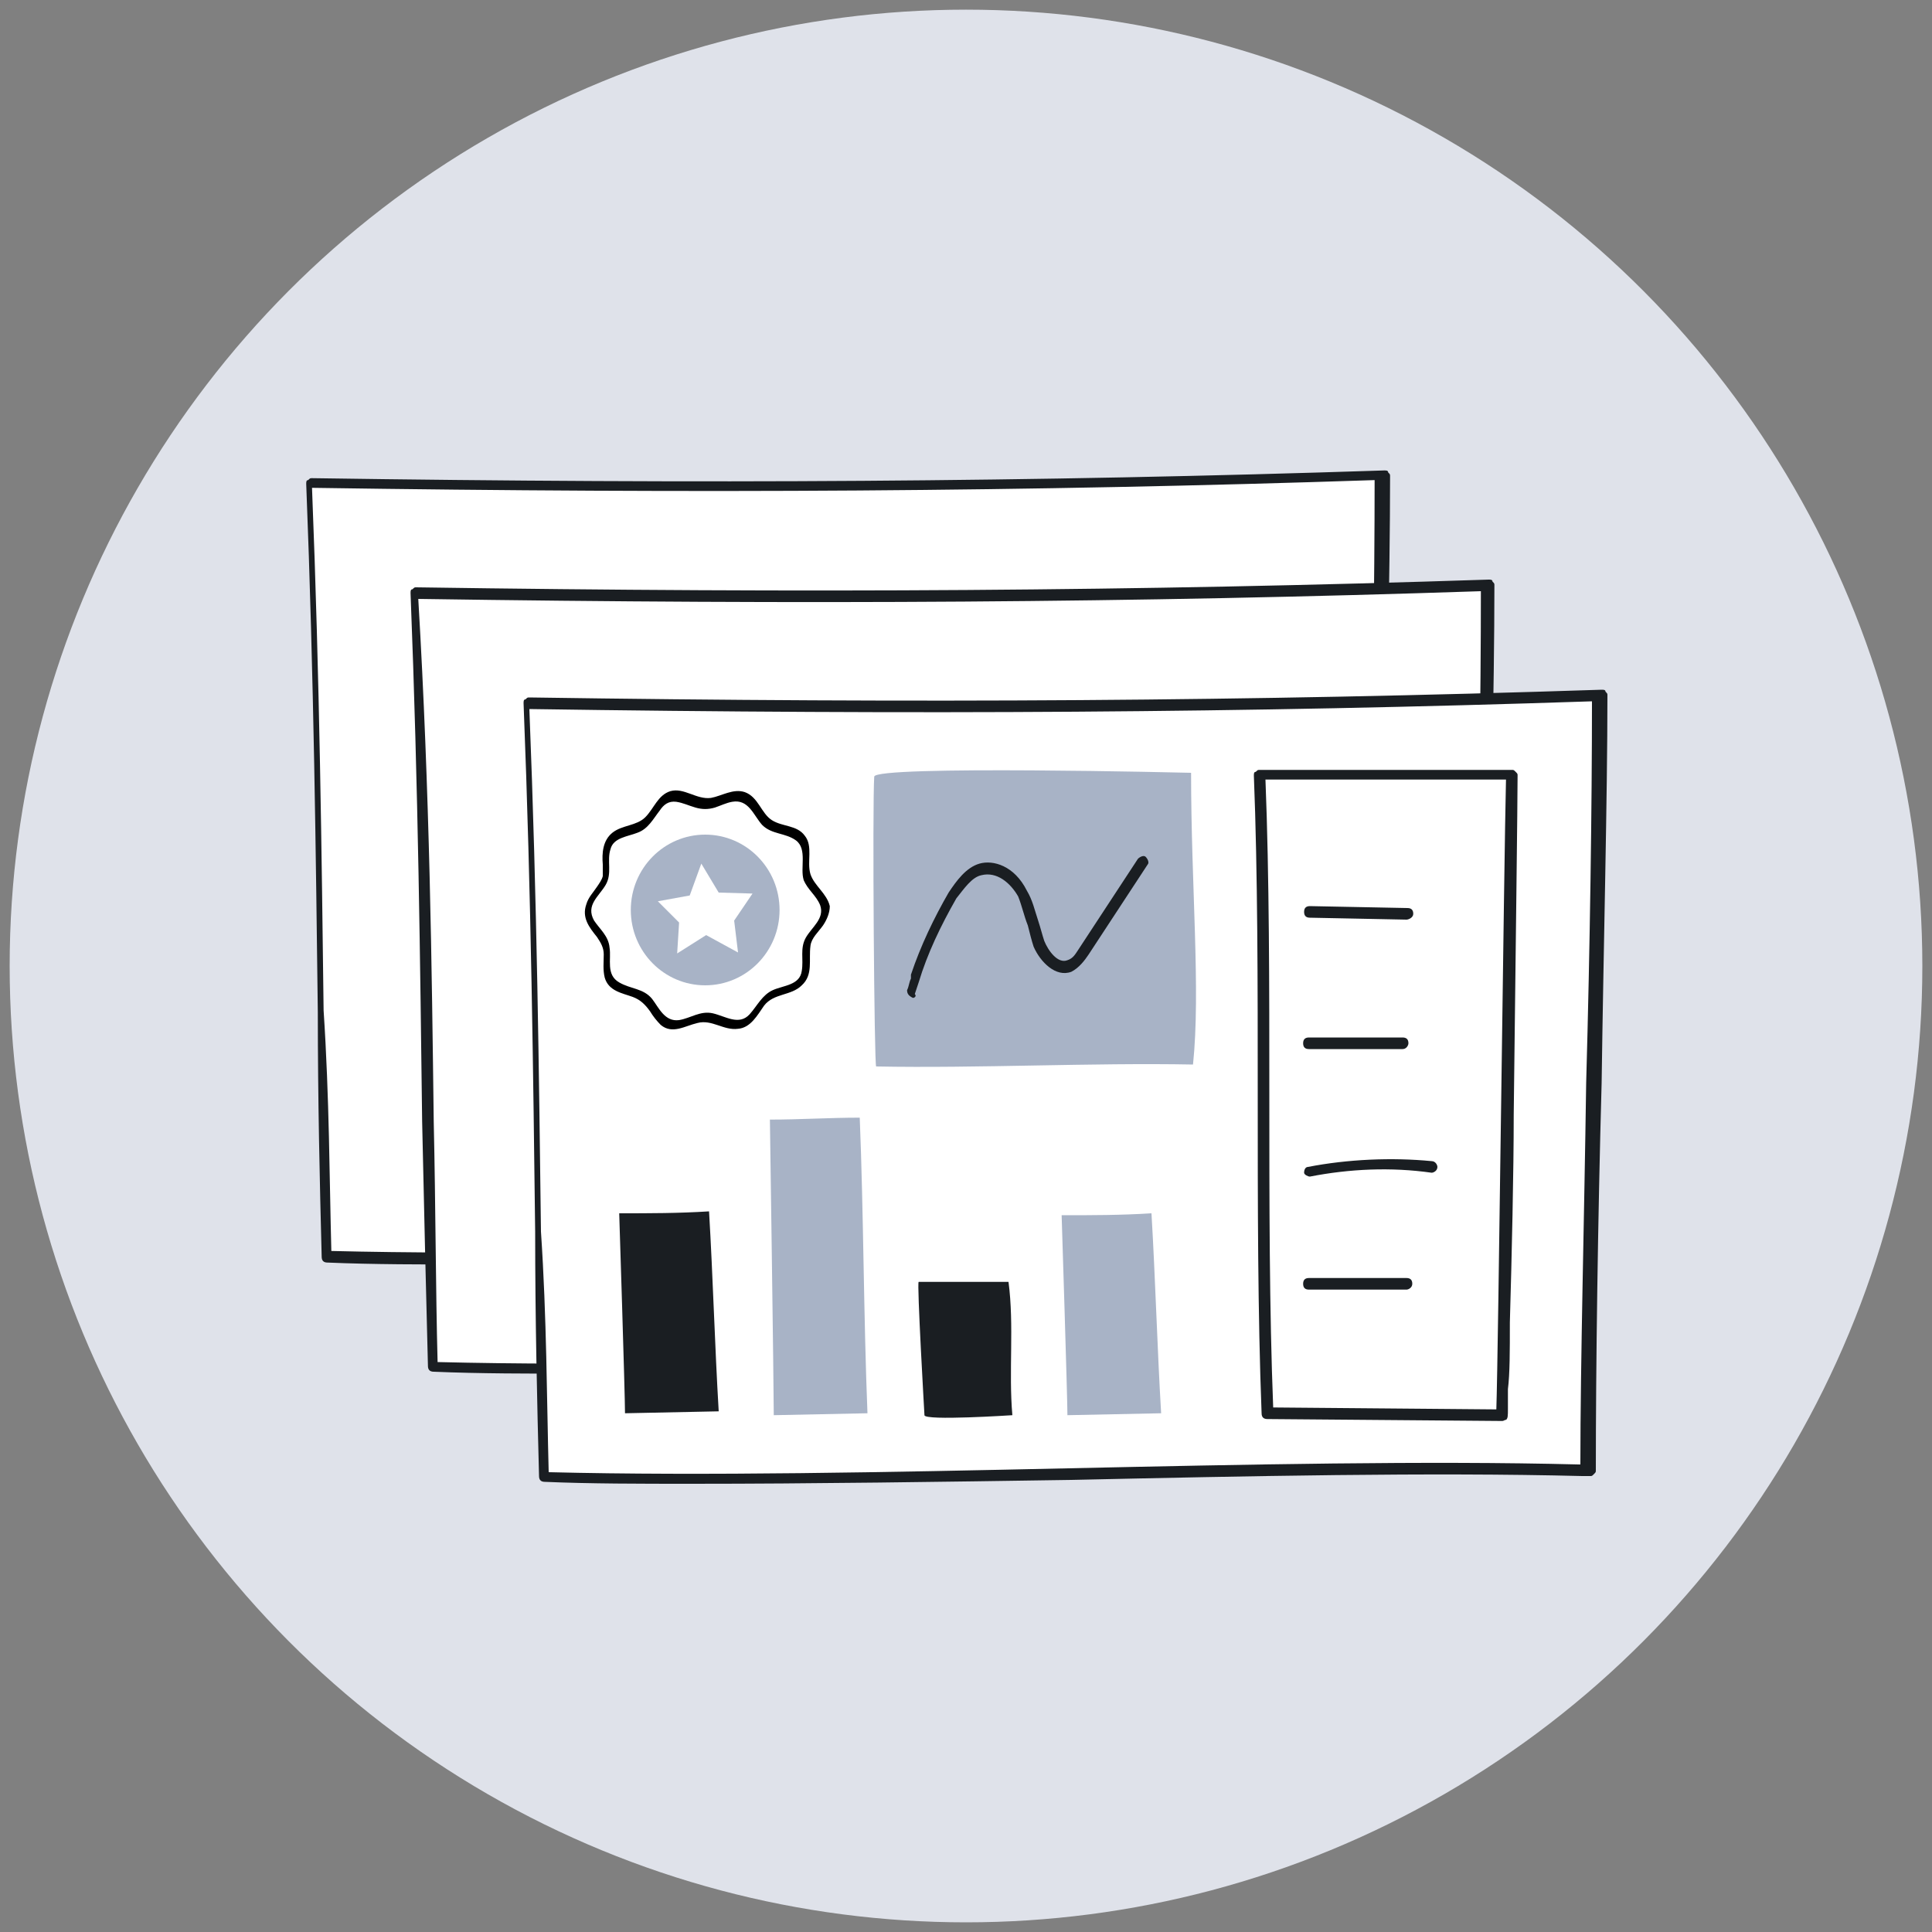 <?xml version="1.0" encoding="utf-8"?>
<!-- Generator: Adobe Illustrator 25.2.1, SVG Export Plug-In . SVG Version: 6.00 Build 0)  -->
<svg version="1.1" id="Layer_1" xmlns="http://www.w3.org/2000/svg" xmlns:xlink="http://www.w3.org/1999/xlink" x="0px" y="0px"
	 viewBox="0 0 200 200" style="enable-background:new 0 0 200 200;" xml:space="preserve">
<rect x="0" y="0" width="200" height="200" fill="#808080" stroke="none"/>
<style type="text/css">
	.st0{fill:#DFE2EA;}
	.st1{fill:#FFFFFF;}
	.st2{fill:#1A1E22;}
	.st3{fill:#A8B3C6;}
</style>
<g>
	<circle class="st0" cx="100" cy="100" r="99"/>
	<g>
		<path class="st1" d="M141.9,129.3c0-21.3,1.4-58.6,1.2-80c-37.1,1.2-71.7,1.4-111,0.8c1.2,32,1.2,59,1.8,80
			c32.4,0.8,75.4-1.4,107.2-0.8H141.9z"/>
		<path class="st2" d="M49.1,130.9c-5.3,0-10.5,0-15.2-0.2c-0.4,0-0.6-0.2-0.6-0.6c-0.2-7.7-0.4-16.2-0.4-25.3
			c-0.2-16-0.4-34.4-1.2-54.7c0-0.2,0-0.4,0.2-0.4c0.2-0.2,0.2-0.2,0.4-0.2c40.5,0.6,74.6,0.4,111-0.8c0.2,0,0.4,0,0.4,0.2
			c0.2,0.2,0.2,0.2,0.2,0.4c0,10.7-0.4,25.7-0.6,40.1c-0.4,14.4-0.6,29.4-0.6,40.1c0,0.2,0,0.2-0.2,0.4c-0.4,0-0.6,0-0.6,0h-0.8
			c-15.8-0.4-34.6,0-52.9,0.4C74.9,130.5,61.5,130.9,49.1,130.9z M34.3,129.5c16.2,0.4,35.3,0,53.7-0.4c18.2-0.4,37.1-0.8,52.9-0.4
			h0.2c0-10.7,0.4-25.3,0.6-39.5c0.4-14.2,0.6-28.8,0.6-39.5c-35.9,1.2-69.9,1.4-110,0.8c0.8,20.1,1,38.1,1.2,54.1
			C34.1,113.7,34.1,122,34.3,129.5z"/>
	</g>
	<g>
		<path class="st1" d="M152.9,140.8c0-21.3,1.4-58.6,1.2-80c-37.1,1.2-71.7,1.4-111,0.8c1.2,32,1.2,59,1.8,80
			c32.4,0.8,75.4-1.4,107.2-0.8H152.9z"/>
		<path class="st2" d="M60.1,142.2c-5.3,0-10.5,0-15.2-0.2c-0.4,0-0.6-0.2-0.6-0.6c-0.2-7.5-0.4-16.2-0.6-25.3
			c-0.2-16-0.4-34.4-1.2-54.7c0-0.2,0-0.4,0.2-0.4c0.2-0.2,0.2-0.2,0.4-0.2c40.5,0.6,74.6,0.4,111-0.8c0.2,0,0.4,0,0.4,0.2
			c0.2,0.2,0.2,0.2,0.2,0.4c0,10.7-0.4,25.7-0.6,40.1c-0.4,14.4-0.6,29.4-0.6,40.1c0,0.2,0,0.2-0.2,0.4c-0.2,0.2-0.2,0.2-0.4,0.2
			h-0.8c-15.8-0.4-34.6,0-52.9,0.4C86,142,72.6,142.2,60.1,142.2z M45.3,141c16.2,0.4,35.3,0,53.7-0.4c18.2-0.4,37.1-0.8,52.9-0.4
			h0.2c0-10.7,0.4-25.3,0.6-39.5c0.4-14.2,0.6-28.8,0.6-39.5c-35.9,1.2-69.9,1.4-110,0.8c1.2,20.3,1.4,38.3,1.6,54.1
			C45.1,125,45.1,133.5,45.3,141z"/>
	</g>
	<g>
		<path class="st1" d="M164.4,152.2c0-21.3,1.4-58.6,1.2-80c-37.1,1.2-71.7,1.4-111,0.8c1.2,32,1.2,59,1.8,80
			c32.4,0.8,75.4-1.4,107.2-0.8H164.4z"/>
		<path class="st2" d="M71.6,153.6c-5.3,0-10.5,0-15.2-0.2c-0.4,0-0.6-0.2-0.6-0.6c-0.2-7.7-0.4-16.2-0.4-25.3
			c-0.2-16-0.4-34.4-1.2-54.7c0-0.2,0-0.4,0.2-0.4c0.2-0.2,0.2-0.2,0.4-0.2c40.5,0.6,74.6,0.4,111-0.8c0.2,0,0.4,0,0.4,0.2
			c0.2,0.2,0.2,0.2,0.2,0.4c0,10.7-0.4,25.7-0.6,40.1c-0.4,14.4-0.6,29.4-0.6,40.1c0,0.2,0,0.2-0.2,0.4c-0.2,0.2-0.2,0.2-0.4,0.2
			h-0.8c-15.8-0.4-34.6,0-52.9,0.4C97.5,153.4,84,153.6,71.6,153.6z M56.8,152.4c16.2,0.4,35.3,0,53.7-0.4s37.3-0.8,52.9-0.4h0.2
			c0-10.7,0.4-25.3,0.6-39.5c0.4-14.2,0.6-28.8,0.6-39.5c-35.9,1.2-69.9,1.4-110,0.8c0.8,20.1,1,38.1,1.2,54.1
			C56.6,136.4,56.6,144.9,56.8,152.4z"/>
	</g>
	<path class="st2" d="M64.1,125.6c3.2,0,6.1,0,9.3-0.2c0.4,6.7,0.6,14,1,20.7l-9.7,0.2C64.7,144.3,64.1,125.6,64.1,125.6z"/>
	<path class="st3" d="M109.9,125.8c3.2,0,6.1,0,9.3-0.2c0.4,6.7,0.6,14,1,20.7l-9.7,0.2C110.5,144.7,109.9,125.8,109.9,125.8z"/>
	<path class="st3" d="M90.7,110.4c10.5,0.2,22.3-0.4,32.8-0.2c0.8-7.7-0.2-18.4-0.2-30.2c0,0-32.8-0.8-32.8,0.4
		C90.3,83.3,90.5,110.4,90.7,110.4z"/>
	<g>
		<path class="st2" d="M155.5,147.1L155.5,147.1l-24.3-0.2c-0.4,0-0.6-0.2-0.6-0.6c-0.4-10.3-0.4-21.7-0.4-33s0-22.9-0.4-33
			c0-0.2,0-0.4,0.2-0.4c0.2-0.2,0.2-0.2,0.4-0.2h26.1l0,0c0.2,0,0.2,0,0.4,0.2c0.2,0.2,0.2,0.2,0.2,0.4c0,2.6-0.2,18.4-0.4,35.1
			c0,5.9-0.2,14.6-0.4,21.5c0,3,0,5.3-0.2,6.9c0,0.8,0,1.6,0,2c0,0.8,0,1-0.2,1.2C155.9,146.9,155.7,147.1,155.5,147.1z
			 M155.5,145.9L155.5,145.9L155.5,145.9z M131.8,145.7l23.1,0.2c0.2-5.7,0.8-57.3,1-65.2H131c0.4,10.1,0.4,21.5,0.4,32.4
			C131.4,124.4,131.4,135.6,131.8,145.7z"/>
	</g>
	<path class="st3" d="M79.7,115.9c3.2,0,6.1-0.2,9.3-0.2c0.4,9.9,0.4,20.7,0.8,30.6l-9.7,0.2C80.1,143.5,79.7,115.9,79.7,115.9z"/>
	<path class="st2" d="M95.1,132.7c3.2,0,6.1,0,9.3,0c0.6,4.5,0,9.3,0.4,13.8c0,0-9.1,0.6-9.1,0C95.7,146.5,94.9,132.7,95.1,132.7z"
		/>
	<g>
		<path class="st2" d="M94.5,103.3C94.3,103.3,94.3,103.3,94.5,103.3c-0.4-0.2-0.6-0.4-0.6-0.8c0.2-0.4,0.2-0.8,0.4-1.2v-0.4l0,0
			c1-3,2.4-5.9,3.9-8.5c0.8-1.2,1.8-2.6,3.2-3c1.4-0.4,3.6,0.2,4.9,2.8c0.6,1,0.8,2,1.2,3.2c0.2,0.6,0.4,1.4,0.6,2
			c0.4,1,1.4,2.4,2.4,2c0.6-0.2,0.8-0.6,1.2-1.2l6.1-9.3c0.2-0.2,0.6-0.4,0.8-0.2c0.2,0.2,0.4,0.6,0.2,0.8l-6.1,9.3
			c-0.4,0.6-1,1.4-1.8,1.8c-1.6,0.6-3.2-1-3.9-2.6c-0.2-0.6-0.4-1.4-0.6-2.2c-0.4-1-0.6-2-1-3c-0.8-1.4-2.2-2.6-3.8-2.2
			c-1,0.2-1.8,1.4-2.6,2.4c-1.6,2.8-3,5.7-3.9,8.7l-0.4,1.2C94.9,103.1,94.7,103.3,94.5,103.3z"/>
	</g>
	<g>
		<path class="st2" d="M145.6,95.2L145.6,95.2L135.6,95c-0.4,0-0.6-0.2-0.6-0.6c0-0.4,0.2-0.6,0.6-0.6l10.1,0.2
			c0.4,0,0.6,0.2,0.6,0.6S145.8,95.2,145.6,95.2z"/>
	</g>
	<g>
		<path class="st2" d="M145.2,108.6L145.2,108.6h-9.7c-0.4,0-0.6-0.2-0.6-0.6c0-0.4,0.2-0.6,0.6-0.6l0,0h9.7c0.4,0,0.6,0.2,0.6,0.6
			C145.8,108.2,145.6,108.6,145.2,108.6z"/>
	</g>
	<g>
		<path class="st2" d="M135.6,121.8c-0.2,0-0.6-0.2-0.6-0.4c0-0.4,0.2-0.6,0.4-0.6c4.1-0.8,8.7-1,12.8-0.6c0.4,0,0.6,0.4,0.6,0.6
			c0,0.4-0.4,0.6-0.6,0.6C144,120.8,139.7,121,135.6,121.8L135.6,121.8z"/>
	</g>
	<g>
		<path class="st2" d="M145.6,133.5L145.6,133.5h-10.1c-0.4,0-0.6-0.2-0.6-0.6c0-0.4,0.2-0.6,0.6-0.6l0,0h10.1
			c0.4,0,0.6,0.2,0.6,0.6C146.2,133.3,145.8,133.5,145.6,133.5z"/>
	</g>
	<g>
		<g>
			<g>
				<path d="M83.9,90.5c-0.4-1.3,0.3-2.9-0.6-4c-0.8-1.1-2.3-0.9-3.4-1.6c-1.1-0.7-1.4-2.4-2.8-2.9c-1.2-0.4-2.4,0.4-3.5,0.6
					c-1.5,0.2-2.8-1.1-4.2-0.7c-1.3,0.4-1.7,1.8-2.6,2.7c-0.9,0.9-2.4,0.8-3.4,1.6c-1,0.8-1.1,2.1-1,3.3c0,0.4,0,0.8,0,1.2
					c-0.1,0.4-0.4,0.8-0.6,1.1c-0.4,0.6-0.9,1.1-1.1,1.8c-0.5,1.4,0.3,2.4,1.1,3.4c0.4,0.6,0.7,1.1,0.7,1.8c0,0.8-0.1,1.6,0.1,2.4
					c0.4,1.4,1.8,1.6,2.9,2c0.8,0.3,1.3,0.8,1.8,1.5c0.3,0.5,0.7,1,1.1,1.4c1.2,1,2.5,0.1,3.8-0.2c1.5-0.4,2.7,0.8,4.2,0.6
					c1.3-0.1,2-1.4,2.7-2.4c1-1.3,2.8-1,3.9-2.1c1.2-1.1,0.7-2.6,0.9-4.1c0.1-0.8,0.8-1.4,1.3-2.1c0.4-0.6,0.7-1.3,0.7-2
					C85.6,92.5,84.3,91.7,83.9,90.5c-0.2-0.5-0.9,0.2-0.7,0.6c0.4,1,1.3,1.6,1.7,2.6c0.5,1.4-0.9,2.3-1.5,3.4
					c-0.6,1.1-0.2,2.2-0.4,3.4c-0.2,1.5-1.9,1.5-3,2c-1.1,0.5-1.6,1.6-2.4,2.5c-1.1,1.2-2.5,0.2-3.8-0.1c-1.3-0.3-2.3,0.5-3.5,0.7
					c-1.5,0.2-2.1-1.3-2.8-2.2c-0.9-1.1-2.2-1-3.4-1.7c-1.4-0.8-0.8-2.4-1-3.6c-0.1-1.2-1-1.9-1.6-2.8c-0.9-1.6,0.5-2.5,1.2-3.7
					c0.7-1.2,0.1-2.5,0.5-3.7c0.3-1.2,1.8-1.3,2.8-1.7c1.1-0.4,1.6-1.4,2.3-2.3c0.4-0.6,0.9-1,1.7-0.9c0.7,0.1,1.3,0.4,2,0.6
					c0.7,0.2,1.3,0.2,2,0c0.6-0.2,1.2-0.5,1.8-0.6c1.7-0.3,2.2,1.4,3.1,2.4c1,1,2.4,0.8,3.5,1.6c1.2,0.9,0.4,2.9,0.8,4.1
					C83.3,91.6,84,90.9,83.9,90.5z"/>
			</g>
		</g>
		<ellipse class="st3" cx="73" cy="94.2" rx="7.7" ry="7.8"/>
		<polygon class="st1" points="72.6,89.4 71.4,92.7 68.1,93.3 70.3,95.5 70.1,98.7 73.1,96.8 76.4,98.6 76,95.3 77.9,92.5 
			74.4,92.4 		"/>
	</g>
</g>
</svg>
